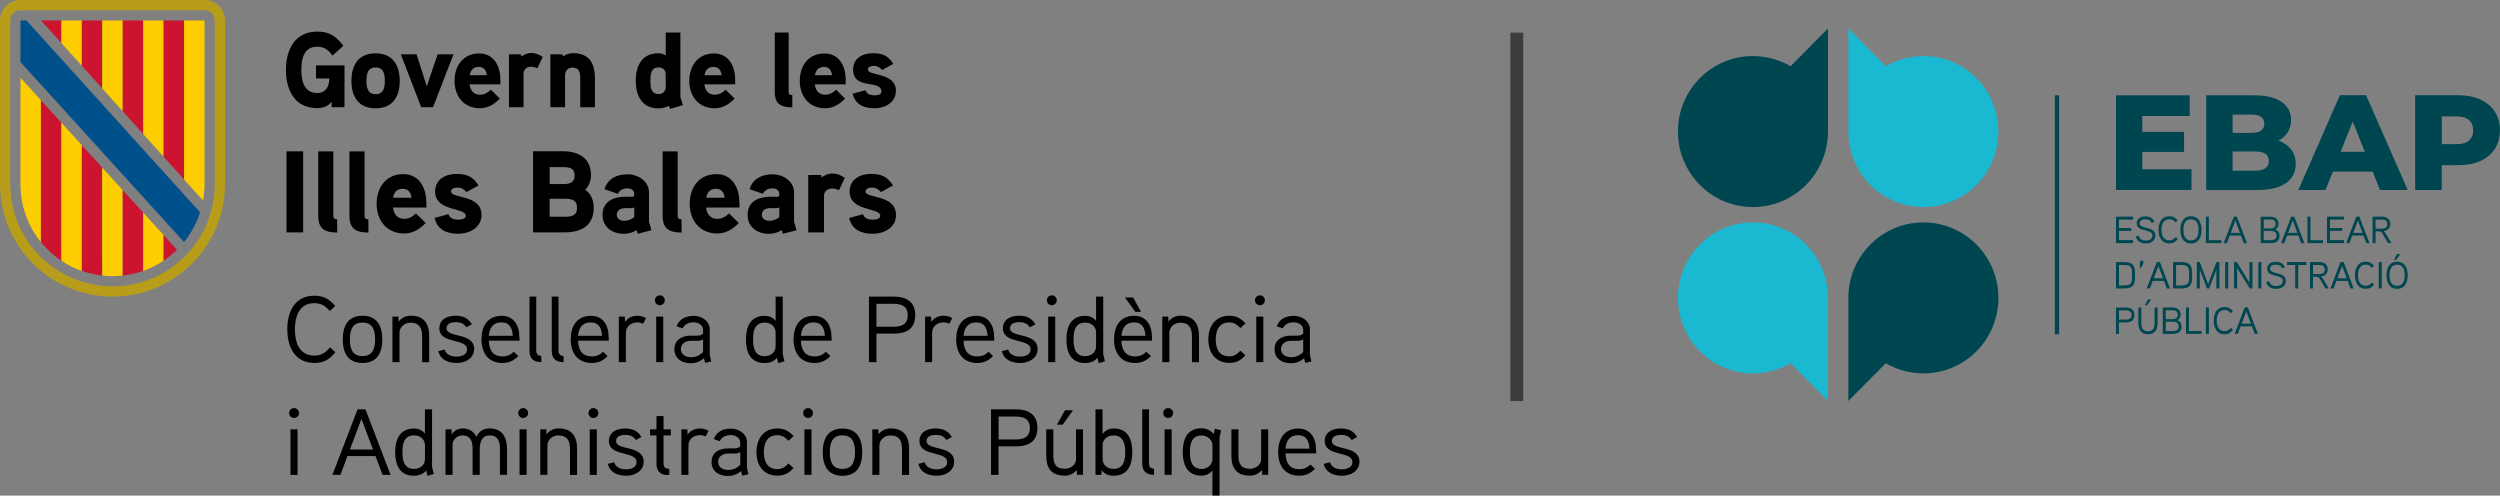 <?xml version="1.0" encoding="UTF-8"?>
<svg id="Capa_2" data-name="Capa 2" xmlns="http://www.w3.org/2000/svg" viewBox="0 0 406.9 80.66">
  <rect x="0" y="0" width="406.9" height="80.66" fill="#808080" stroke="none"/>
  <defs>
    <style>
      .cls-1 {
        fill: #3c3c3b;
      }

      .cls-2 {
        fill: #00508b;
      }

      .cls-3 {
        fill: #b89d1b;
      }

      .cls-4 {
        fill: #fecd00;
      }

      .cls-5 {
        fill: #fff;
      }

      .cls-6 {
        fill: #004651;
      }

      .cls-7 {
        fill: #cc142e;
      }

      .cls-8 {
        fill: #1ab8d1;
      }
    </style>
  </defs>
  <g id="Capa_1-2" data-name="Capa 1">
    <g>
      <rect class="cls-1" x="245.82" y="5.31" width="2.1" height="59.97"/>
      <g>
        <rect class="cls-6" x="334.44" y="15.51" width=".7" height="38.89"/>
        <g>
          <path class="cls-6" d="M313.04,60.77c-2.23,0-4.31-.6-6.11-1.65l-6.09,6.14v-16.77c0-6.79,5.46-12.29,12.21-12.29s12.21,5.5,12.21,12.29-5.46,12.29-12.21,12.29"/>
          <path class="cls-6" d="M285.32,9.13c2.23,0,4.31.6,6.11,1.65l6.09-6.14v16.77c0,6.79-5.46,12.29-12.21,12.29s-12.21-5.5-12.21-12.29,5.46-12.29,12.21-12.29"/>
        </g>
        <polygon class="cls-6" points="347.18 39.57 344.4 39.57 344.4 35.26 347.18 35.26 347.18 35.74 344.89 35.74 344.89 37.11 346.89 37.11 346.89 37.58 344.89 37.58 344.89 39.08 347.18 39.08 347.18 39.57"/>
        <g>
          <path class="cls-6" d="M349.28,39.62c-.87,0-1.47-.34-1.66-1.15l.47-.09c.15.59.65.78,1.2.78.47,0,1.04-.25,1.04-.82,0-1.18-2.56-.47-2.56-2,0-.77.69-1.12,1.39-1.12s1.19.25,1.5.87l-.42.2c-.24-.44-.58-.6-1.08-.6-.39,0-.91.15-.91.66,0,1.02,2.56.38,2.56,2,0,.83-.75,1.28-1.52,1.28"/>
          <path class="cls-6" d="M354.45,38.92c-.4.48-.73.7-1.37.7-1.27,0-1.76-1.06-1.76-2.21s.48-2.21,1.76-2.21c.61,0,.98.22,1.36.67l-.35.33c-.28-.32-.55-.52-1.02-.52-1,0-1.26.92-1.26,1.72s.26,1.72,1.26,1.72c.47,0,.75-.21,1.03-.54l.35.33Z"/>
          <path class="cls-6" d="M356.6,35.69c-1.02,0-1.23.92-1.23,1.72s.21,1.72,1.23,1.72,1.24-.92,1.24-1.72-.21-1.72-1.24-1.72M356.6,39.62c-1.27,0-1.72-1.07-1.72-2.21s.45-2.21,1.72-2.21,1.73,1.07,1.73,2.21-.45,2.21-1.73,2.21"/>
        </g>
        <polygon class="cls-6" points="361.56 39.57 359.03 39.57 359.03 35.26 359.51 35.26 359.51 39.1 361.56 39.1 361.56 39.57"/>
        <path class="cls-6" d="M364.58,37.9l-.75-2.01-.75,2.01h1.51ZM365.72,39.57h-.52l-.46-1.23h-1.83l-.46,1.23h-.52l1.64-4.3h.51l1.64,4.3Z"/>
        <path class="cls-6" d="M369.55,37.59h-1.11v1.51h1.11c.51,0,.99-.12.99-.75s-.47-.76-.99-.76M369.46,35.73h-1.01v1.44h1.03c.5,0,.91-.13.91-.73s-.46-.72-.93-.72M369.55,39.57h-1.6v-4.3h1.49c.79,0,1.41.31,1.41,1.18,0,.33-.15.68-.53.89.5.2.7.6.7,1.02,0,.9-.64,1.22-1.48,1.22"/>
        <path class="cls-6" d="M373.92,37.9l-.75-2.01-.75,2.01h1.51ZM375.06,39.57h-.52l-.46-1.23h-1.83l-.46,1.23h-.52l1.64-4.3h.51l1.64,4.3Z"/>
        <polygon class="cls-6" points="378.09 39.57 375.56 39.57 375.56 35.26 376.05 35.26 376.05 39.1 378.09 39.1 378.09 39.57"/>
        <polygon class="cls-6" points="381.52 39.57 378.74 39.57 378.74 35.26 381.52 35.26 381.52 35.74 379.23 35.74 379.23 37.11 381.23 37.11 381.23 37.58 379.23 37.58 379.23 39.08 381.52 39.08 381.52 39.57"/>
        <path class="cls-6" d="M384.52,37.9l-.75-2.01-.75,2.01h1.51ZM385.66,39.57h-.52l-.46-1.23h-1.83l-.46,1.23h-.52l1.64-4.3h.51l1.64,4.3Z"/>
        <g>
          <path class="cls-6" d="M387.65,35.74h-1v1.48h1c.5,0,.91-.16.91-.75s-.41-.73-.91-.73M387.97,37.61c.12.09.22.23.3.36l.97,1.59h-.57l-.89-1.52c-.13-.22-.26-.39-.56-.39h-.57v1.91h-.49v-4.3h1.49c.8,0,1.4.36,1.4,1.21,0,.62-.38,1.04-1.08,1.14"/>
          <path class="cls-6" d="M346.85,43.53c-.17-.28-.51-.4-1.15-.4h-.81v3.33h.81c.64,0,.98-.12,1.15-.41.17-.27.16-.73.16-1.26s0-.99-.16-1.27M345.62,46.95h-1.22v-4.3h1.22c1.68,0,1.89.65,1.89,2.15s-.2,2.15-1.89,2.15"/>
          <path class="cls-6" d="M348.84,42.97l-.42.68h-.14s.03-.98.03-.98c0-.15.13-.28.28-.28s.29.13.28.28l-.04.3Z"/>
        </g>
        <path class="cls-6" d="M352.05,45.29l-.75-2.01-.75,2.01h1.51ZM353.19,46.95h-.52l-.46-1.23h-1.83l-.46,1.23h-.52l1.64-4.3h.51l1.64,4.3Z"/>
        <path class="cls-6" d="M356.14,43.53c-.17-.28-.51-.4-1.15-.4h-.81v3.33h.81c.64,0,.98-.12,1.15-.41.17-.27.16-.73.16-1.26s0-.99-.16-1.27M354.91,46.95h-1.22v-4.3h1.22c1.68,0,1.89.65,1.89,2.15s-.2,2.15-1.89,2.15"/>
        <polygon class="cls-6" points="361.23 46.95 360.74 46.95 360.74 43.88 359.57 46.95 359.21 46.95 358.04 43.89 358.04 46.95 357.55 46.95 357.55 42.65 358.03 42.65 359.39 46.23 360.76 42.65 361.23 42.65 361.23 46.95"/>
        <rect class="cls-6" x="362.17" y="42.65" width=".49" height="4.3"/>
        <polygon class="cls-6" points="366.61 46.95 366.17 46.95 364.11 43.61 364.11 46.95 363.62 46.95 363.62 42.65 364.07 42.65 366.12 46 366.12 42.65 366.61 42.65 366.61 46.95"/>
        <rect class="cls-6" x="367.57" y="42.65" width=".49" height="4.3"/>
        <path class="cls-6" d="M370.51,47.01c-.87,0-1.47-.34-1.66-1.15l.47-.09c.15.59.65.78,1.2.78.47,0,1.04-.25,1.04-.82,0-1.18-2.56-.47-2.56-2,0-.77.69-1.12,1.39-1.12s1.19.25,1.5.87l-.42.2c-.24-.44-.58-.6-1.08-.6-.39,0-.91.15-.91.66,0,1.02,2.56.38,2.56,2,0,.83-.75,1.28-1.52,1.28"/>
        <polygon class="cls-6" points="375.38 43.13 374.06 43.13 374.06 46.95 373.57 46.95 373.57 43.13 372.25 43.13 372.25 42.65 375.38 42.65 375.38 43.13"/>
        <path class="cls-6" d="M377.47,43.13h-1v1.48h1c.5,0,.91-.16.91-.75s-.41-.73-.91-.73M377.78,45c.12.09.22.23.3.36l.97,1.59h-.57l-.89-1.52c-.13-.22-.26-.39-.56-.39h-.57v1.91h-.49v-4.3h1.49c.8,0,1.4.36,1.4,1.21,0,.62-.38,1.04-1.08,1.14"/>
        <path class="cls-6" d="M381.95,45.29l-.75-2.01-.75,2.01h1.51ZM383.09,46.95h-.52l-.46-1.23h-1.83l-.46,1.23h-.52l1.64-4.3h.51l1.64,4.3Z"/>
        <path class="cls-6" d="M386.42,46.31c-.4.48-.73.7-1.37.7-1.27,0-1.76-1.06-1.76-2.21s.48-2.21,1.76-2.21c.61,0,.98.22,1.36.67l-.35.33c-.28-.32-.55-.52-1.02-.52-1,0-1.26.92-1.26,1.72s.26,1.72,1.26,1.72c.47,0,.75-.21,1.03-.54l.35.33Z"/>
        <rect class="cls-6" x="387.16" y="42.65" width=".49" height="4.3"/>
        <g>
          <path class="cls-6" d="M390.67,41.35l-.67.94h-.37l.52-.94h.52ZM390.15,43.08c-1.02,0-1.23.92-1.23,1.72s.21,1.72,1.23,1.72,1.24-.92,1.24-1.72-.21-1.72-1.24-1.72M390.15,47.01c-1.27,0-1.72-1.07-1.72-2.21s.45-2.21,1.72-2.21,1.73,1.07,1.73,2.21-.45,2.21-1.73,2.21"/>
          <path class="cls-6" d="M345.99,50.52h-1.1v1.5h1.1c.51,0,.94-.14.94-.76s-.43-.75-.94-.75M346.01,52.48h-1.13v1.87h-.49v-4.3h1.6c.82,0,1.41.33,1.41,1.22s-.56,1.21-1.4,1.21"/>
          <path class="cls-6" d="M350.13,48.74l-.67.94h-.37l.52-.94h.53ZM351.18,52.53c0,1.1-.4,1.87-1.57,1.87s-1.57-.79-1.57-1.87v-2.49h.48v2.47c0,.73.17,1.41,1.08,1.41s1.08-.67,1.08-1.41v-2.47h.49v2.49Z"/>
          <path class="cls-6" d="M353.61,52.37h-1.11v1.51h1.11c.51,0,.99-.12.99-.75s-.47-.76-.99-.76M353.52,50.5h-1.01v1.44h1.03c.5,0,.91-.13.91-.73s-.46-.72-.93-.72M353.61,54.34h-1.6v-4.3h1.49c.79,0,1.41.31,1.41,1.18,0,.33-.15.68-.53.89.5.2.7.6.7,1.02,0,.9-.64,1.22-1.48,1.22"/>
        </g>
        <polygon class="cls-6" points="358.32 54.34 355.79 54.34 355.79 50.04 356.27 50.04 356.27 53.88 358.32 53.88 358.32 54.34"/>
        <rect class="cls-6" x="359.03" y="50.04" width=".49" height="4.3"/>
        <path class="cls-6" d="M363.44,53.7c-.4.48-.73.7-1.37.7-1.27,0-1.76-1.06-1.76-2.21s.48-2.21,1.76-2.21c.61,0,.98.22,1.36.67l-.35.33c-.28-.32-.55-.52-1.02-.52-1,0-1.26.92-1.26,1.72s.26,1.72,1.26,1.72c.47,0,.75-.21,1.03-.54l.35.33Z"/>
        <path class="cls-6" d="M366.36,52.68l-.75-2.01-.75,2.01h1.51ZM367.5,54.34h-.52l-.46-1.23h-1.83l-.46,1.23h-.52l1.64-4.3h.51l1.64,4.3Z"/>
        <polygon class="cls-6" points="356.69 27.55 356.69 30.92 344.4 30.92 344.4 15.51 356.4 15.51 356.4 18.88 348.68 18.88 348.68 21.47 355.48 21.47 355.48 24.73 348.68 24.73 348.68 27.55 356.69 27.55"/>
        <path class="cls-6" d="M369.28,26.21c0-1.04-.76-1.56-2.27-1.56h-3.63v3.13h3.63c1.52,0,2.27-.52,2.27-1.56M363.38,18.66v2.97h2.97c1.46,0,2.19-.5,2.19-1.5s-.73-1.48-2.19-1.48h-2.97ZM372.91,24.33c.5.65.74,1.44.74,2.37,0,1.35-.54,2.39-1.62,3.13-1.08.73-2.64,1.1-4.68,1.1h-8.27v-15.42h7.83c1.95,0,3.44.36,4.46,1.09,1.02.73,1.53,1.71,1.53,2.94,0,.73-.18,1.39-.54,1.97-.36.58-.86,1.04-1.52,1.38.87.31,1.56.79,2.06,1.44"/>
        <path class="cls-6" d="M384.9,24.71l-1.97-4.93-1.97,4.93h3.94ZM386.17,27.93h-6.47l-1.2,2.99h-4.42l6.76-15.42h4.26l6.78,15.42h-4.51l-1.2-2.99Z"/>
        <g>
          <path class="cls-6" d="M401.85,22.87c.45-.39.68-.94.68-1.66s-.23-1.28-.68-1.67c-.45-.4-1.12-.59-2.01-.59h-2.41v4.51h2.41c.89,0,1.56-.19,2.01-.58M403.7,16.2c1.02.46,1.81,1.12,2.36,1.98.55.86.83,1.87.83,3.03s-.28,2.17-.83,3.02c-.55.85-1.34,1.51-2.36,1.97-1.02.46-2.22.69-3.61.69h-2.67v4.03h-4.33v-15.42h7c1.38,0,2.59.23,3.61.69"/>
          <path class="cls-8" d="M313.04,9.13c-2.23,0-4.31.6-6.11,1.65l-6.09-6.14v16.77c0,6.79,5.46,12.29,12.21,12.29s12.21-5.5,12.21-12.29-5.46-12.29-12.21-12.29"/>
          <path class="cls-8" d="M285.32,60.77c2.23,0,4.31-.6,6.11-1.65l6.09,6.14v-16.77c0-6.79-5.46-12.29-12.21-12.29s-12.21,5.5-12.21,12.29,5.46,12.29,12.21,12.29"/>
        </g>
      </g>
      <g>
        <g>
          <path class="cls-3" d="M33.3,0H3.33C1.49,0,0,1.49,0,3.33v26.63c0,10.11,8.2,18.31,18.31,18.31s18.31-8.2,18.31-18.31V3.33c0-1.84-1.48-3.33-3.32-3.33M34.96,29.96c0,9.19-7.45,16.64-16.64,16.64S1.67,39.16,1.67,29.96V3.33c0-.92.75-1.66,1.66-1.66h29.96c.92,0,1.66.75,1.66,1.66v26.63Z"/>
          <polygon class="cls-7" points="9.99 3.33 6.67 3.33 9.99 7 9.99 3.33"/>
          <polygon class="cls-4" points="9.99 6.66 9.99 3.33 13.32 3.33 13.32 10.71 9.99 7.01 9.99 6.66"/>
          <polygon class="cls-7" points="13.32 3.33 16.65 3.33 16.65 14.41 13.32 10.71 13.32 3.33"/>
          <polygon class="cls-4" points="16.64 3.33 19.98 3.33 19.98 18.11 16.64 14.41 16.64 3.33"/>
          <polygon class="cls-7" points="19.98 3.33 23.31 3.33 23.31 21.82 19.98 18.11 19.98 3.33"/>
          <polygon class="cls-4" points="23.31 20.8 23.31 3.33 26.63 3.33 26.63 23.3 26.63 25.51 23.31 21.82 23.31 20.8"/>
          <polygon class="cls-7" points="26.63 3.33 29.97 3.33 29.97 29.22 26.63 25.51 26.63 3.33"/>
          <path class="cls-4" d="M29.96,29.22V3.33h3.33v26.63c0,.92-.09,1.82-.24,2.69l-3.09-3.43Z"/>
          <path class="cls-4" d="M3.33,29.99c0,3.57,1.25,6.85,3.33,9.42v-23.09l-3.33-3.68v17.35Z"/>
          <path class="cls-7" d="M6.66,16.31v23.09c.95,1.17,2.07,2.2,3.33,3.04v-22.47l-3.33-3.66Z"/>
          <path class="cls-4" d="M9.99,19.97v22.47c1.03.69,2.14,1.25,3.33,1.67v-20.49l-3.33-3.65Z"/>
          <path class="cls-7" d="M13.32,44.09c1.06.37,2.18.64,3.33.76v-17.56l-3.33-3.65s0,20.46,0,20.46Z"/>
          <path class="cls-4" d="M16.64,42.45v2.4c.54.06,1.1.09,1.66.09s1.12-.03,1.66-.09v-13.91l-3.33-3.66s0,15.16,0,15.16Z"/>
          <path class="cls-7" d="M23.31,34.61l-3.33-3.66v13.9c1.16-.13,2.27-.39,3.33-.76v-9.49Z"/>
          <polygon class="cls-5" points="23.31 32.1 23.35 32.07 23.31 32.02 23.31 32.1"/>
          <path class="cls-4" d="M23.31,44.09c1.19-.42,2.3-.98,3.33-1.67v-4.15l-3.33-3.66v9.48Z"/>
          <path class="cls-7" d="M26.63,38.26v4.16c.78-.52,1.5-1.11,2.17-1.77l-2.17-2.39Z"/>
          <path class="cls-2" d="M29.96,39.38c1.15-1.42,2.04-3.05,2.61-4.83l-1.76-1.93L4.31,3.33h-.98v6.77s25.96,28.57,25.96,28.57l.67.72h.01Z"/>
        </g>
        <g>
          <path d="M51.43,10.64v2.13h2.17c0,1.24-.54,2.37-1.95,2.37-2.19,0-2.61-2.01-2.61-3.77s.4-3.77,2.59-3.77c1.17,0,1.82.56,2.49,1.44l1.76-1.58c-1.16-1.54-2.26-2.32-4.24-2.32-3.66,0-5.1,2.98-5.1,6.23s1.4,6.22,5.03,6.22c.96,0,1.79-.24,2.4-1.03v.89h2.1v-6.81h-4.64ZM65.06,13.16c0-2.56-1.14-4.48-3.93-4.48s-3.93,1.92-3.93,4.48,1.14,4.47,3.93,4.47,3.93-1.9,3.93-4.47M62.64,13.16c0,1.08-.21,2.17-1.5,2.17s-1.5-1.08-1.5-2.17.19-2.18,1.5-2.18,1.5,1.1,1.5,2.18M71.23,8.84l-1.77,5.21-1.66-5.21h-2.56l3.31,8.61h1.93l3.33-8.61s-2.58,0-2.58,0ZM81.44,12.97c0-2.53-1.3-4.27-3.43-4.27-2.63,0-4.03,2.01-4.03,4.47s1.5,4.45,4.12,4.45c1.32,0,2.29-.61,3.26-1.57l-1.47-1.45c-.42.43-1.03.82-1.77.82-1.03,0-1.6-.73-1.68-1.69h5.01v-.75ZM76.45,12.24c.14-.8.59-1.35,1.46-1.35s1.23.58,1.33,1.35h-2.79ZM88.35,9.28c-.61-.43-1.21-.66-1.89-.66-.91,0-1.6.59-1.6.59l-.09-.37h-1.93v8.61h2.37v-5.38c0-.73.44-1.21,1.24-1.21.33,0,.69.1,1.02.24l.87-1.83ZM96.82,12.61c0-2.39-1.02-3.96-3.57-3.96-.56,0-1.24.23-1.63.54l-.09-.35h-1.95v8.61h2.39v-5.21c0-.68.49-1.24,1.17-1.24,1.09,0,1.3.72,1.3,1.66v4.8h2.39v-4.85h-.01ZM111.14,17.1c-.04-.12-.4-1.24-.4-1.29V5.29h-2.39v3.73c-.39-.24-.77-.35-1.19-.35-2.7,0-3.68,2.06-3.68,4.47s.97,4.5,3.68,4.5c.59,0,1.21-.12,1.72-.42l.18.51,2.09-.62ZM108.35,14.21c0,.68-.51,1.1-1.17,1.1-1.28,0-1.32-1.22-1.32-2.16s.04-2.18,1.32-2.18c.67,0,1.17.42,1.17,1.1v2.13ZM119.65,12.97c0-2.53-1.3-4.27-3.43-4.27-2.63,0-4.03,2.01-4.03,4.47s1.5,4.45,4.12,4.45c1.32,0,2.29-.61,3.26-1.57l-1.47-1.45c-.42.43-1.03.82-1.77.82-1.03,0-1.6-.73-1.68-1.69h5.01v-.75ZM114.66,12.24c.14-.8.59-1.35,1.46-1.35s1.23.58,1.33,1.35h-2.79ZM128.94,15.47c-.4,0-.58-.1-.58-.53V5.29h-2.26v9.7c0,1.95,1.05,2.48,2.86,2.48v-1.99ZM137.64,12.97c0-2.53-1.3-4.27-3.44-4.27-2.63,0-4.03,2.01-4.03,4.47s1.5,4.45,4.12,4.45c1.32,0,2.29-.61,3.26-1.57l-1.47-1.45c-.42.43-1.03.82-1.77.82-1.03,0-1.6-.73-1.68-1.69h5.01v-.75h0ZM132.64,12.24c.14-.8.59-1.35,1.46-1.35s1.23.58,1.33,1.35h-2.79ZM145.83,14.82c0-3.1-4.58-2.4-4.58-3.51,0-.51.65-.59,1.02-.59.51,0,1,.28,1.3.68l1.82-1.01c-.87-1.33-1.72-1.73-3.35-1.73s-3.19.82-3.19,2.65c0,3.43,4.61,1.55,4.61,3.61,0,.52-.73.59-1.12.59-.89,0-1.28-.29-1.49-.82l-2.07.56c.42,1.79,1.84,2.37,3.59,2.37,1.66,0,3.44-.94,3.44-2.81"/>
          <path d="M49.34,24.63h-2.71v13.2h2.71v-13.2ZM54.87,35.68c-.43,0-.62-.11-.62-.57v-10.47h-2.45v10.52c0,2.12,1.14,2.69,3.09,2.69l-.02-2.16ZM59.95,35.68c-.43,0-.62-.11-.62-.57v-10.47h-2.45v10.52c0,2.12,1.14,2.69,3.09,2.69l-.02-2.16ZM69.38,32.97c0-2.74-1.4-4.63-3.72-4.63-2.84,0-4.36,2.17-4.36,4.84s1.63,4.82,4.46,4.82c1.43,0,2.48-.66,3.53-1.7l-1.59-1.57c-.45.47-1.12.89-1.91.89-1.12,0-1.73-.8-1.82-1.84h5.43v-.81h0ZM63.97,32.18c.15-.87.64-1.46,1.57-1.46s1.33.62,1.44,1.46h-3.02ZM78.37,34.97c0-3.36-4.95-2.61-4.95-3.8,0-.55.7-.64,1.1-.64.55,0,1.08.3,1.4.74l1.97-1.09c-.95-1.44-1.86-1.87-3.62-1.87s-3.45.89-3.45,2.88c0,3.27,4.99,2.55,4.99,3.92,0,.57-.8.64-1.22.64-.97,0-1.38-.32-1.61-.89l-2.24.61c.45,1.95,1.99,2.58,3.89,2.58,1.8-.01,3.74-1.03,3.74-3.06M96.64,33.8c0-1.13-.43-2.27-1.4-2.91.62-.61.95-1.49.95-2.37,0-2.8-2.03-3.9-4.57-3.9h-4.86v13.2h5.16c2.67,0,4.72-1.09,4.72-4.03M93.53,28.54c0,1.23-.85,1.42-1.88,1.42h-2.18v-2.76h2.18c1.01,0,1.88.15,1.88,1.34M93.92,33.82c0,1.3-.93,1.46-2.01,1.46h-2.45v-2.93h2.45c1.08,0,2.01.17,2.01,1.47M105.63,36.07v-4.75c0-1.82-1.78-2.95-3.47-2.95-1.8,0-3.24.72-3.77,2.42l2.18.76c.28-.64.87-.89,1.59-.89.59,0,1.06.32,1.06.87v.26c0,.11-.07.23-.32.24,0,0-.8-.02-1.42,0-2.37.13-3.41,1.27-3.41,2.97,0,1.99,1.63,3.06,3.47,3.06.68,0,1.52-.21,2.07-.62l.19.61,2.22-.57-.39-1.42ZM103.22,35.35c-.48.38-1.02.59-1.63.59-.51,0-1.21-.3-1.21-.93,0-.81.61-1.11,1.31-1.13h1.06c.19,0,.34-.04.48-.13v1.61h0ZM110.92,35.68c-.43,0-.62-.11-.62-.57v-10.47h-2.45v10.52c0,2.12,1.14,2.69,3.09,2.69l-.02-2.16ZM120.34,32.97c0-2.74-1.4-4.63-3.72-4.63-2.84,0-4.36,2.17-4.36,4.84s1.63,4.82,4.46,4.82c1.42,0,2.48-.66,3.53-1.7l-1.59-1.57c-.45.47-1.12.89-1.91.89-1.12,0-1.73-.8-1.82-1.84h5.43v-.81h0ZM114.94,32.18c.15-.87.64-1.46,1.57-1.46s1.33.62,1.44,1.46h-3.02ZM129.24,36.07v-4.75c0-1.82-1.78-2.95-3.47-2.95-1.8,0-3.24.72-3.77,2.42l2.18.76c.28-.64.87-.89,1.59-.89.59,0,1.06.32,1.06.87v.26c0,.11-.07.23-.32.24,0,0-.8-.02-1.42,0-2.37.13-3.41,1.27-3.41,2.97,0,1.99,1.63,3.06,3.47,3.06.69,0,1.52-.21,2.07-.62l.19.61,2.22-.57-.39-1.42ZM126.83,35.35c-.48.38-1.02.59-1.63.59-.51,0-1.21-.3-1.21-.93,0-.81.61-1.11,1.31-1.13h1.06c.19,0,.34-.04.48-.13v1.61h0ZM137.51,28.96c-.66-.47-1.31-.72-2.05-.72-.98,0-1.73.64-1.73.64l-.09-.4h-2.09v9.34h2.56v-5.84c0-.8.47-1.3,1.35-1.3.36,0,.74.12,1.1.26l.94-1.99ZM145.83,34.97c0-3.36-4.95-2.61-4.95-3.8,0-.55.7-.64,1.1-.64.55,0,1.08.3,1.4.74l1.97-1.09c-.95-1.44-1.86-1.87-3.62-1.87s-3.45.89-3.45,2.88c0,3.27,4.99,2.55,4.99,3.92,0,.57-.8.64-1.21.64-.97,0-1.38-.32-1.61-.89l-2.24.61c.45,1.95,1.99,2.58,3.89,2.58,1.8-.01,3.74-1.03,3.74-3.06"/>
          <path d="M221.27,75.17c0-2.78-4.5-1.77-4.5-3.4,0-.84.95-.99,1.52-.99.7,0,1.32.21,1.71.84l.9-.49c-.64-1.04-1.46-1.39-2.7-1.39-1.35,0-2.59.62-2.59,2.03,0,2.63,4.51,1.57,4.51,3.44,0,.91-.99,1.18-1.68,1.18-.93,0-1.71-.31-1.98-1.15l-1.02.26c.35,1.42,1.58,1.93,3.01,1.93,1.39,0,2.81-.77,2.81-2.27M209.22,73.02c.12-1.32.73-2.19,2.07-2.19s1.77.98,1.84,2.19h-3.9ZM214.21,73.26c0-2-.95-3.51-2.88-3.51-2.31,0-3.3,1.7-3.3,3.84s1.07,3.84,3.43,3.84c1.08,0,1.87-.4,2.57-1.13l-.75-.7c-.45.49-1.06.76-1.82.76-1.59,0-2.19-1.05-2.23-2.56h4.99v-.54ZM206.41,69.88h-1.15v4.89c0,.95-.98,1.53-1.79,1.53-1.53,0-1.9-.86-1.9-2.17v-4.25h-1.15v4.31c0,2.08.91,3.23,3.03,3.23.62,0,1.35-.24,1.95-.91l.03.78h.98v-7.42h0ZM197.34,74.7c0,.92-.8,1.63-1.74,1.63-1.71,0-1.93-1.47-1.93-2.72s.2-2.73,1.91-2.73c.95,0,1.76.7,1.76,1.62v2.2ZM197.73,69.77l-.18.87c-.52-.64-1.28-.94-1.99-.94-2.34,0-3.06,1.8-3.06,3.88s.75,3.84,3.07,3.84c.56,0,1.22-.18,1.76-.84v4.07h1.16v-9.48l.26-1.13-1.03-.27ZM190.7,69.88h-1.15v7.41h1.15v-7.41ZM190.94,67.23c0-.46-.37-.81-.81-.81s-.8.35-.8.81c0,.43.35.8.8.8s.81-.37.81-.8M187.82,76.29c-.62-.04-.81-.42-.81-.84v-8.83h-1.1v8.83c0,1.25.64,1.8,1.93,1.84l-.02-.99ZM183.14,73.6c0,1.22-.21,2.72-1.91,2.72-.95,0-1.77-.6-1.77-1.62v-2.21c0-1.01.81-1.62,1.77-1.62,1.69,0,1.91,1.51,1.91,2.73M184.29,73.58c0-2.02-.7-3.84-2.97-3.84-.62,0-1.33.17-1.87.89v-4.01h-1.15v10.67h.97l.05-.81c.43.75,1.27.95,1.93.95,2.32,0,3.04-1.77,3.04-3.85M173.33,66.78l-1.3,2.34h.93l1.68-2.34h-1.32ZM176.28,69.88h-1.15v4.89c0,.95-.98,1.53-1.79,1.53-1.53,0-1.9-.86-1.9-2.17v-4.25h-1.15v4.31c0,2.08.9,3.23,3.03,3.23.62,0,1.35-.24,1.94-.91l.03.78h.98v-7.42h.01ZM167.62,69.65c0,1.54-1.07,1.88-2.34,1.88h-2.75v-3.73h2.75c1.25,0,2.34.31,2.34,1.85M168.85,69.65c0-2.2-1.48-3.03-3.54-3.03h-4.01v10.67h1.22v-4.64h2.81c2.11,0,3.51-.79,3.51-3.01M155.3,75.17c0-2.78-4.5-1.77-4.5-3.4,0-.84.95-.99,1.52-.99.7,0,1.32.21,1.71.84l.9-.49c-.64-1.04-1.45-1.39-2.7-1.39-1.35,0-2.58.62-2.58,2.03,0,2.63,4.51,1.57,4.51,3.44,0,.91-.99,1.18-1.68,1.18-.94,0-1.71-.31-1.98-1.15l-1.03.26c.35,1.42,1.58,1.93,3.02,1.93,1.38,0,2.81-.77,2.81-2.27M147.97,73.09c0-2.04-.84-3.36-3.02-3.36-.67,0-1.48.28-1.96.98l-.03-.83h-.98v7.41h1.15v-4.8c0-.81.76-1.62,1.77-1.62,1.53,0,1.91.95,1.91,2.25v4.18h1.15v-4.2ZM139.16,73.6c0,1.38-.32,2.72-2.05,2.72s-2.05-1.35-2.05-2.72.31-2.74,2.05-2.74,2.05,1.36,2.05,2.74M140.34,73.6c0-2.18-.86-3.85-3.22-3.85s-3.21,1.67-3.21,3.85.84,3.84,3.21,3.84,3.22-1.65,3.22-3.84M132.08,69.88h-1.15v7.41h1.15v-7.41ZM132.33,67.23c0-.46-.37-.81-.81-.81s-.8.35-.8.81c0,.43.35.8.8.8.44,0,.81-.37.81-.8M129.16,70.98c-.76-.81-1.46-1.24-2.63-1.24-2.26,0-3.41,1.71-3.41,3.85s1.15,3.82,3.41,3.82c1.18,0,1.85-.4,2.63-1.22l-.83-.76c-.49.54-1.01.92-1.8.92-1.73,0-2.21-1.36-2.21-2.75s.49-2.77,2.21-2.77c.8,0,1.32.38,1.8.92l.83-.76ZM120.49,75.66c-.6.55-1.19.83-1.98.83s-1.63-.4-1.63-1.32.8-1.33,1.59-1.35h1.13c.31,0,.47-.02.89-.24v2.08h0ZM121.57,76.06v-4.13c0-1.32-1.32-2.17-2.57-2.17-1.35,0-2.37.49-2.83,1.7l.99.34c.32-.73,1.07-.99,1.8-.99s1.52.44,1.52,1.22v.61c-.26.29-.61.32-.95.34,0,0-.92-.01-1.15,0-1.59.05-2.57.86-2.57,2.2,0,1.52,1.21,2.29,2.66,2.29.78,0,1.47-.23,2.15-.8l.2.75.99-.24-.26-1.13ZM115.33,70.11c-.46-.24-.93-.37-1.44-.37-.76,0-1.59.35-1.98,1.03l-.03-.89h-.98v7.41h1.15v-4.83c0-.93.84-1.64,1.84-1.64.34,0,.67.09.98.21l.46-.93ZM109.19,69.88h-1.19v-2.16h-1.15v2.16h-1.04v.99h1.04v4.59c0,1.05.5,1.84,1.65,1.84h.43v-.99c-.67-.02-.93-.24-.93-.94v-4.5h1.19v-.99h0ZM104.77,75.17c0-2.78-4.5-1.77-4.5-3.4,0-.84.95-.99,1.51-.99.7,0,1.32.21,1.71.84l.91-.49c-.64-1.04-1.46-1.39-2.71-1.39-1.35,0-2.59.62-2.59,2.03,0,2.63,4.51,1.57,4.51,3.44,0,.91-.99,1.18-1.68,1.18-.93,0-1.71-.31-1.97-1.15l-1.03.26c.35,1.42,1.58,1.93,3.02,1.93,1.39,0,2.81-.77,2.81-2.27M97.14,69.88h-1.15v7.41h1.15v-7.41ZM97.39,67.23c0-.46-.37-.81-.81-.81s-.8.35-.8.81c0,.43.35.8.8.8s.81-.37.81-.8M93.93,73.09c0-2.04-.84-3.36-3.02-3.36-.67,0-1.48.28-1.96.98l-.03-.83h-.98v7.41h1.15v-4.8c0-.81.76-1.62,1.77-1.62,1.53,0,1.91.95,1.91,2.25v4.18h1.15v-4.2ZM85.71,69.88h-1.15v7.41h1.15v-7.41ZM85.96,67.23c0-.46-.37-.81-.81-.81s-.8.35-.8.81c0,.43.35.8.8.8s.81-.37.81-.8M82.52,73.09c0-1.93-.78-3.36-2.83-3.36-.93,0-1.68.38-2.14,1.35-.55-.99-1.3-1.35-2.29-1.35-.58,0-1.32.28-1.74.98l-.03-.83h-.98v7.41h1.15v-4.95c0-.8.78-1.47,1.58-1.47,1.44,0,1.68,1.08,1.68,2.21v4.21h1.16v-4.05c0-1.06.2-2.37,1.62-2.37s1.67,1.08,1.67,2.21v4.21h1.16v-4.2h-.01ZM69.17,74.7c0,1.01-.81,1.62-1.77,1.62-1.69,0-1.9-1.49-1.9-2.74s.2-2.72,1.91-2.72c.96,0,1.76.63,1.76,1.62v2.22ZM70.6,77.16s-.28-1.16-.28-1.18v-9.36h-1.16v3.96c-.45-.62-1.19-.84-1.76-.84-2.32,0-3.08,1.76-3.08,3.84s.7,3.85,3.06,3.85c.7,0,1.47-.21,1.99-.86l.2.87,1.03-.29ZM56.95,73.17l1.88-4.99,1.88,4.99h-3.76ZM59.47,66.62h-1.27l-4.1,10.67h1.3l1.15-3.06h4.57l1.15,3.06h1.3l-4.09-10.67ZM48.43,69.88h-1.15v7.41h1.15v-7.41ZM48.67,67.23c0-.46-.37-.81-.81-.81s-.8.35-.8.81c0,.43.35.8.8.8s.81-.37.81-.8"/>
          <path d="M212.11,57.31c-.6.55-1.19.83-1.98.83s-1.63-.4-1.63-1.32.8-1.33,1.59-1.35h1.13c.31,0,.47-.02.89-.24v2.08ZM213.2,57.71v-4.13c0-1.32-1.32-2.17-2.57-2.17-1.35,0-2.37.49-2.83,1.7l.99.34c.32-.73,1.07-.99,1.8-.99s1.52.45,1.52,1.22v.61c-.26.29-.61.32-.95.34,0,0-.92-.01-1.15,0-1.59.05-2.57.86-2.57,2.2,0,1.52,1.21,2.29,2.66,2.29.78,0,1.47-.23,2.15-.8l.2.75.99-.24-.25-1.13ZM205.62,51.53h-1.15v7.41h1.15v-7.41ZM205.87,48.88c0-.46-.37-.81-.81-.81s-.8.35-.8.81c0,.43.35.8.8.8.45,0,.81-.37.81-.8M202.71,52.63c-.76-.81-1.46-1.24-2.63-1.24-2.26,0-3.41,1.71-3.41,3.85s1.15,3.82,3.41,3.82c1.17,0,1.85-.4,2.63-1.22l-.83-.76c-.49.54-1.01.92-1.8.92-1.73,0-2.21-1.36-2.21-2.75s.49-2.77,2.21-2.77c.8,0,1.32.38,1.8.92l.83-.76ZM195.15,54.74c0-2.04-.84-3.36-3.01-3.36-.67,0-1.48.28-1.96.98l-.03-.83h-.98v7.41h1.15v-4.8c0-.81.76-1.62,1.77-1.62,1.53,0,1.91.95,1.91,2.25v4.18h1.15v-4.2h0ZM184.43,48.42h-1.33l1.69,2.34h.92l-1.28-2.34ZM182.52,54.66c.12-1.32.73-2.19,2.07-2.19s1.77.98,1.84,2.19h-3.9ZM187.5,54.91c0-2-.95-3.51-2.88-3.51-2.31,0-3.3,1.7-3.3,3.84s1.07,3.84,3.43,3.84c1.09,0,1.87-.4,2.57-1.13l-.75-.7c-.45.49-1.06.76-1.82.76-1.59,0-2.18-1.06-2.23-2.56h4.99v-.54h0ZM178.4,56.35c0,1.01-.81,1.62-1.77,1.62-1.69,0-1.9-1.48-1.9-2.74s.2-2.72,1.91-2.72c.97,0,1.76.62,1.76,1.62v2.22ZM179.84,58.81s-.28-1.16-.28-1.17v-9.36h-1.16v3.96c-.44-.62-1.19-.84-1.76-.84-2.32,0-3.07,1.76-3.07,3.84s.7,3.85,3.06,3.85c.7,0,1.47-.21,1.99-.86l.2.87,1.02-.29ZM171.75,51.53h-1.15v7.41h1.15v-7.41ZM172,48.88c0-.46-.37-.81-.81-.81s-.8.35-.8.81c0,.43.35.8.8.8s.81-.37.81-.8M168.88,56.82c0-2.78-4.5-1.77-4.5-3.4,0-.84.95-.99,1.52-.99.7,0,1.32.21,1.71.84l.91-.49c-.64-1.04-1.46-1.39-2.7-1.39-1.35,0-2.59.62-2.59,2.04,0,2.63,4.51,1.57,4.51,3.44,0,.91-.99,1.17-1.68,1.17-.93,0-1.71-.31-1.98-1.15l-1.02.26c.35,1.42,1.57,1.93,3.01,1.93,1.38,0,2.81-.77,2.81-2.27M156.83,54.66c.12-1.32.73-2.19,2.07-2.19s1.77.98,1.84,2.19h-3.9ZM161.81,54.91c0-2-.95-3.51-2.88-3.51-2.31,0-3.3,1.7-3.3,3.84s1.07,3.84,3.43,3.84c1.08,0,1.87-.4,2.57-1.13l-.75-.7c-.44.49-1.05.76-1.82.76-1.59,0-2.19-1.06-2.23-2.56h4.99v-.54ZM154.99,51.76c-.46-.24-.93-.37-1.44-.37-.76,0-1.59.35-1.97,1.03l-.03-.89h-.98v7.41h1.14v-4.83c0-.93.84-1.64,1.84-1.64.34,0,.67.09.98.21l.46-.93ZM147.74,51.3c0,1.54-1.07,1.88-2.34,1.88h-2.75v-3.73h2.75c1.25,0,2.34.31,2.34,1.85M148.97,51.3c0-2.2-1.48-3.03-3.53-3.03h-4.01v10.67h1.22v-4.64h2.81c2.1,0,3.5-.79,3.5-3.01M130.35,54.66c.12-1.32.73-2.19,2.07-2.19s1.77.98,1.84,2.19h-3.9ZM135.34,54.91c0-2-.95-3.51-2.88-3.51-2.31,0-3.3,1.7-3.3,3.84s1.07,3.84,3.43,3.84c1.08,0,1.87-.4,2.57-1.13l-.75-.7c-.45.49-1.06.76-1.82.76-1.59,0-2.19-1.06-2.23-2.56h4.99v-.54h0ZM126.24,56.35c0,1.01-.81,1.62-1.77,1.62-1.69,0-1.9-1.48-1.9-2.74s.2-2.72,1.91-2.72c.97,0,1.76.62,1.76,1.62v2.22ZM127.68,58.81s-.28-1.16-.28-1.17v-9.36h-1.16v3.96c-.44-.62-1.19-.84-1.76-.84-2.32,0-3.07,1.76-3.07,3.84s.7,3.85,3.06,3.85c.7,0,1.47-.21,1.99-.86l.2.87,1.02-.29ZM114.43,57.31c-.6.55-1.19.83-1.98.83s-1.63-.4-1.63-1.32.8-1.33,1.59-1.35h1.13c.31,0,.48-.02.89-.24v2.08h0ZM115.52,57.71v-4.13c0-1.32-1.32-2.17-2.57-2.17-1.35,0-2.37.49-2.83,1.7l.99.34c.32-.73,1.07-.99,1.8-.99s1.52.45,1.52,1.22v.61c-.26.29-.61.32-.95.34,0,0-.92-.01-1.15,0-1.59.05-2.57.86-2.57,2.2,0,1.52,1.21,2.29,2.66,2.29.78,0,1.47-.23,2.15-.8l.2.75.99-.24-.26-1.13ZM107.95,51.53h-1.15v7.41h1.15v-7.41ZM108.2,48.88c0-.46-.37-.81-.81-.81s-.8.35-.8.81c0,.43.35.8.8.8s.81-.37.81-.8M105.15,51.76c-.46-.24-.94-.37-1.44-.37-.76,0-1.59.35-1.98,1.03l-.03-.89h-.98v7.41h1.15v-4.83c0-.93.84-1.64,1.84-1.64.34,0,.67.09.98.21l.46-.93ZM94.08,54.66c.12-1.32.73-2.19,2.07-2.19s1.77.98,1.84,2.19h-3.9ZM99.07,54.91c0-2-.95-3.51-2.88-3.51-2.31,0-3.3,1.7-3.3,3.84s1.07,3.84,3.43,3.84c1.08,0,1.87-.4,2.57-1.13l-.75-.7c-.45.49-1.06.76-1.82.76-1.59,0-2.19-1.06-2.23-2.56h4.99v-.54h0ZM91.71,57.94c-.63-.05-.81-.42-.81-.84v-8.82h-1.1v8.83c0,1.25.64,1.8,1.93,1.84v-1ZM88.09,57.94c-.62-.05-.81-.42-.81-.84v-8.82h-1.1v8.83c0,1.25.64,1.8,1.93,1.84l-.02-1ZM79.55,54.66c.12-1.32.73-2.19,2.07-2.19s1.77.98,1.84,2.19h-3.9ZM84.54,54.91c0-2-.95-3.51-2.88-3.51-2.31,0-3.3,1.7-3.3,3.84s1.07,3.84,3.43,3.84c1.08,0,1.87-.4,2.57-1.13l-.75-.7c-.45.49-1.06.76-1.82.76-1.59,0-2.19-1.06-2.23-2.56h4.99v-.54h0ZM77.18,56.82c0-2.78-4.5-1.77-4.5-3.4,0-.84.95-.99,1.51-.99.7,0,1.32.21,1.71.84l.91-.49c-.64-1.04-1.46-1.39-2.71-1.39-1.35,0-2.59.62-2.59,2.04,0,2.63,4.51,1.57,4.51,3.44,0,.91-.99,1.17-1.68,1.17-.93,0-1.71-.31-1.97-1.15l-1.03.26c.35,1.42,1.58,1.93,3.02,1.93,1.39,0,2.81-.77,2.81-2.27M69.86,54.74c0-2.04-.84-3.36-3.02-3.36-.67,0-1.48.28-1.96.98l-.03-.83h-.98v7.41h1.15v-4.8c0-.81.76-1.62,1.77-1.62,1.53,0,1.91.95,1.91,2.25v4.18h1.15v-4.2ZM61.05,55.24c0,1.38-.32,2.72-2.05,2.72s-2.05-1.35-2.05-2.72.31-2.74,2.05-2.74c1.74,0,2.05,1.36,2.05,2.74M62.22,55.24c0-2.19-.86-3.85-3.22-3.85s-3.21,1.67-3.21,3.85.84,3.84,3.21,3.84,3.22-1.65,3.22-3.84M53.72,56.53c-.7.83-1.39,1.35-2.57,1.35-2.51,0-3.15-2.28-3.15-4.27s.64-4.27,3.15-4.27c1.16,0,1.84.49,2.54,1.28l.87-.83c-.97-1.11-1.88-1.66-3.41-1.66-3.18,0-4.39,2.63-4.39,5.47s1.22,5.47,4.4,5.47c1.6,0,2.42-.55,3.43-1.74l-.87-.81Z"/>
        </g>
      </g>
    </g>
  </g>
</svg>